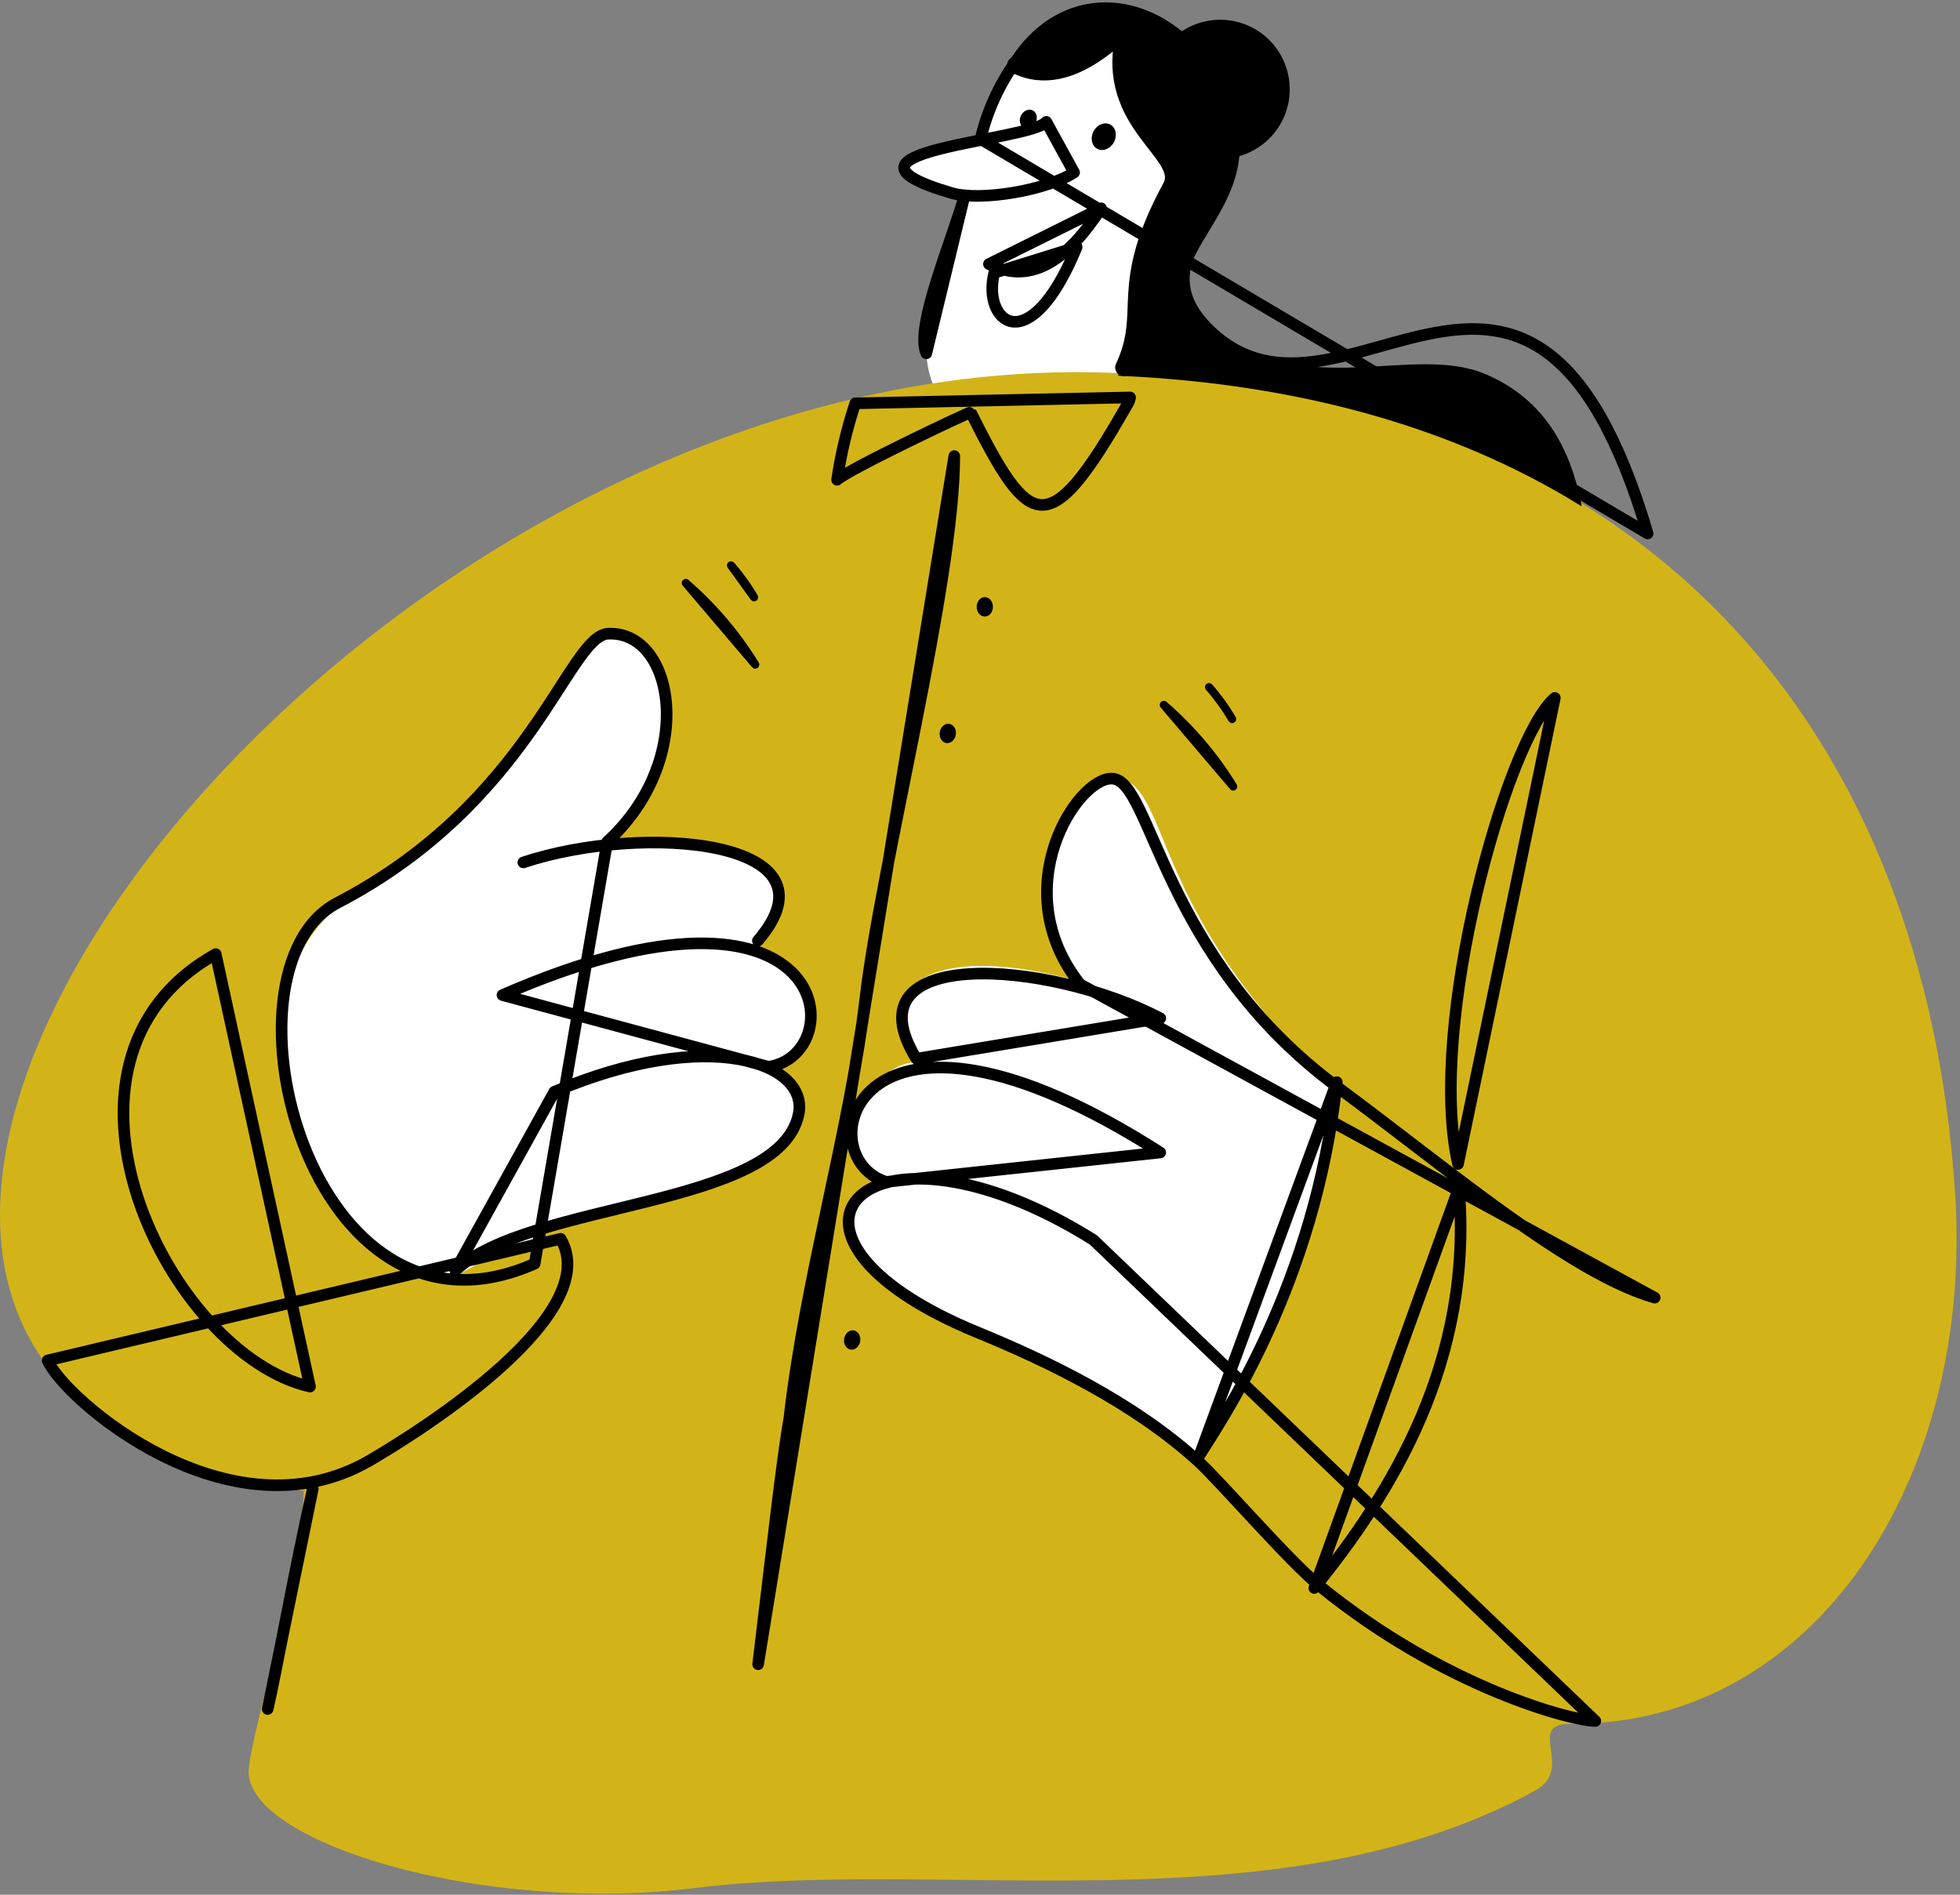 <svg width="240" height="232" viewBox="0 0 240 232" fill="none" xmlns="http://www.w3.org/2000/svg">
<rect x="0" y="0" width="240" height="232" fill="#808080" stroke="none"/>
<path fill-rule="evenodd" clip-rule="evenodd" d="M133.728 50.43C140.118 44.07 139.103 40.236 139.201 33.407C139.279 29.388 144.527 22.549 143.795 21.31C142.157 18.54 135.933 13.379 137.415 3.965C130.44 11.769 122.782 7.438 124.002 7.867C122.47 9.643 120.187 17.193 119.777 17.252C108.998 18.91 106.412 19.964 117.953 24.325C116.763 29.076 110.91 40.489 114.578 47.826C118.899 50.694 127.328 51.708 133.728 50.43Z" fill="white"/>
<path fill-rule="evenodd" clip-rule="evenodd" d="M135.883 45.64C202.757 48.089 235.858 90.516 239.409 146.249C241.643 181.174 222.2 211.289 192.202 211.074C186.817 211.074 192.826 216.577 188.036 219.211C156.926 236.341 115.65 227.366 85.096 231.181C58.688 234.468 29.538 225.327 30.465 216.547C31.089 210.626 37.06 192.354 37.187 182.549C-53.637 169.984 38.523 42.08 135.883 45.64Z" fill="#D3B418"/>
<path fill-rule="evenodd" clip-rule="evenodd" d="M112.645 130.191C109.153 128.933 98.139 138.766 108.577 144.6C104.597 144.922 96.373 152.492 119.903 162.872C128.303 166.326 138.673 171.33 146.467 178.345C149.492 173.564 160.71 156.609 163.286 132.923C139.873 110.846 143.775 96.203 136.39 95.003C126.147 97.744 126.927 115.49 132.244 120.182C108.616 113.685 107.065 125.431 112.645 130.191ZM92.139 116.056C95.787 115.363 105.114 126.787 93.895 130.923C97.797 131.899 104.704 140.678 79.837 147.195C72.033 149.029 65.136 151.097 56.99 155.575C44.571 162.404 23.616 125.128 41.693 110.797C68.296 92.662 68.287 77.307 75.789 77.307C87.154 82.067 80.374 99.315 74.394 103.11C98.704 100.378 98.402 112.231 92.139 116.056Z" fill="white"/>
<path fill-rule="evenodd" clip-rule="evenodd" d="M149.375 3.164C151.259 3.167 153.078 3.851 154.497 5.09C155.916 6.328 156.84 8.039 157.096 9.905C157.353 11.771 156.926 13.668 155.894 15.244C154.862 16.82 153.295 17.97 151.482 18.481C151.482 18.627 151.482 18.764 151.482 18.91C150.809 28.48 138.966 33.738 149.102 41.074C160.359 49.22 173.1 42.411 181.753 46.059C189.021 49.123 191.997 55.22 193.275 61.415C178.388 52.322 159.794 46.781 137.356 45.738C140.995 38.45 136.966 34.85 143.795 22.178C144.409 19.866 135.346 12.422 137.59 4.062C133.688 8.569 127.113 9.681 124.586 7.964C130.439 -0.933 138.488 0.384 144.243 5.038C145.672 3.815 147.494 3.15 149.375 3.164Z" fill="black" stroke="black" stroke-width="0.57" stroke-miterlimit="22.93"/>
<path d="M137.619 44.997C140.926 37.914 136.644 35.378 143.394 22.93C145.648 18.784 135.122 15.311 137.678 4.277C138.136 2.326 131.561 11.506 124.391 7.965" stroke="black" stroke-width="2.13" stroke-linecap="round" stroke-linejoin="round"/>
<path d="M136.404 17.401C136.841 16.578 136.637 15.613 135.947 15.246C135.257 14.88 134.343 15.249 133.906 16.072C133.468 16.895 133.672 17.86 134.362 18.227C135.052 18.593 135.966 18.224 136.404 17.401Z" fill="black"/>
<path d="M126.793 15.044C127.101 14.464 126.958 13.784 126.473 13.526C125.988 13.268 125.344 13.529 125.035 14.109C124.727 14.69 124.87 15.369 125.355 15.627C125.84 15.886 126.484 15.624 126.793 15.044Z" fill="black"/>
<path d="M120.587 75.492C121.136 75.492 121.582 74.959 121.582 74.302C121.582 73.644 121.136 73.111 120.587 73.111C120.037 73.111 119.592 73.644 119.592 74.302C119.592 74.959 120.037 75.492 120.587 75.492Z" fill="black"/>
<path d="M64.082 105.598C78.764 100.72 103.446 102.798 92.802 115.187M38.298 182.305C35.947 192.792 33.83 204.743 32.777 209.26L38.298 182.305ZM113.426 43.26C111.982 40.05 116.635 29.309 118.118 23.905L113.426 43.26ZM120.069 17.018C120.87 13.618 122.325 10.408 124.352 7.564C129.727 -0.689 138.585 -0.601 144.682 4.726C145.612 4.017 146.688 3.527 147.833 3.29C148.977 3.054 150.16 3.077 151.294 3.359C152.428 3.64 153.484 4.173 154.385 4.918C155.286 5.662 156.008 6.599 156.498 7.66C156.988 8.721 157.233 9.878 157.216 11.047C157.199 12.215 156.92 13.365 156.399 14.411C155.879 15.457 155.13 16.373 154.207 17.091C153.285 17.809 152.214 18.311 151.072 18.559C150.458 26.5 139.707 32.5 148.243 40.577C164.545 55.981 187.568 17.34 201.752 65.317L120.069 17.018ZM128.117 14.92C126.108 17.31 99.134 18.51 116.508 23.632C120.089 24.685 128.215 23.281 131.522 21.115L128.117 14.92ZM121.093 32.334C126.508 35.094 131.044 31.358 134.829 25.505L121.093 32.334ZM121.747 33.407C120.206 39.446 126.04 44.362 131.834 30.266L121.747 33.407ZM104.724 49.386C103.716 52.435 102.971 55.565 102.499 58.742C104.031 57.386 118.811 50.372 118.869 50.489C126.088 64.888 128.322 66.566 137.922 49.728C138.155 49.414 138.312 49.05 138.38 48.664L104.724 49.386ZM116.85 55.844C116.85 71.453 107.924 105.598 105.972 122.182C104.07 138.366 98.626 156.326 96.656 173.672C95.758 178.647 94.383 191.036 92.832 203.777L116.85 55.844ZM190.387 85.453C184.534 90.33 174.661 125.528 178.534 142.522L190.387 85.453ZM132.264 120.524C122.976 108.817 131.922 95.159 136.166 95.335C141.043 95.481 142.156 117.099 163.754 133.098C177.754 143.469 192.289 155.907 202.611 158.892L132.264 120.524ZM142.078 124.679C128.342 117.509 103.641 115.734 112.206 129.635L142.078 124.679ZM142.068 141.117C104.636 117.168 98.617 141.635 108.519 144.717L142.068 141.117ZM133.883 151.819C106.265 134.513 90.11 151 119.728 163.155C128.225 166.638 138.78 171.711 146.653 178.862C149.423 181.379 157.784 191.105 161.628 194.227C177.002 206.723 192.592 210.723 195.343 210.723L133.883 151.819ZM163.686 132.503C161.072 157.282 149.375 174.159 146.877 178.188L163.686 132.503ZM178.641 145.42C180.436 166.638 170.398 182.774 160.935 194.441L178.641 145.42ZM74.355 103.071C85.359 92.984 82.618 77.248 74.482 77.59C69.604 77.794 65.155 98.144 41.313 110.553C25.85 118.592 37.791 167.009 65.468 154.726L74.355 103.071ZM68.648 151.683C74.023 160.824 52.181 174.803 45.235 178.852C28.084 188.773 7.968 171.399 5.832 166.579L68.648 151.683ZM26.416 116.826C2.915 129.947 20.709 165.877 37.957 169.779L26.416 116.826ZM67.877 133.684C86.803 125.635 99.095 130.162 97.787 136.445C95.378 147.878 64.96 147.049 55.761 155.556L67.877 133.684ZM61.526 121.841C102.256 104.066 104.363 129.177 94.09 130.621L61.526 121.841Z" stroke="black" stroke-width="1.42" stroke-linecap="round" stroke-linejoin="round"/>
<path d="M117.037 89.962C117.14 89.312 116.784 88.716 116.241 88.63C115.699 88.543 115.175 89 115.072 89.649C114.968 90.298 115.325 90.894 115.867 90.981C116.41 91.067 116.934 90.611 117.037 89.962Z" fill="black"/>
<path d="M148.049 84.136C149.111 85.344 150.055 86.651 150.868 88.038M83.975 71.385C87.302 74.26 90.168 77.63 92.472 81.375L83.975 71.385ZM89.516 69.23C90.578 70.438 91.522 71.744 92.335 73.132L89.516 69.23ZM142.508 86.311C145.835 89.186 148.701 92.556 151.005 96.301L142.508 86.311Z" stroke="black" stroke-linecap="round" stroke-linejoin="round"/>
<path d="M105.33 164.232C105.433 163.583 105.077 162.987 104.534 162.9C103.992 162.814 103.468 163.27 103.365 163.919C103.261 164.568 103.618 165.165 104.16 165.251C104.703 165.337 105.227 164.881 105.33 164.232Z" fill="black"/>
</svg>
